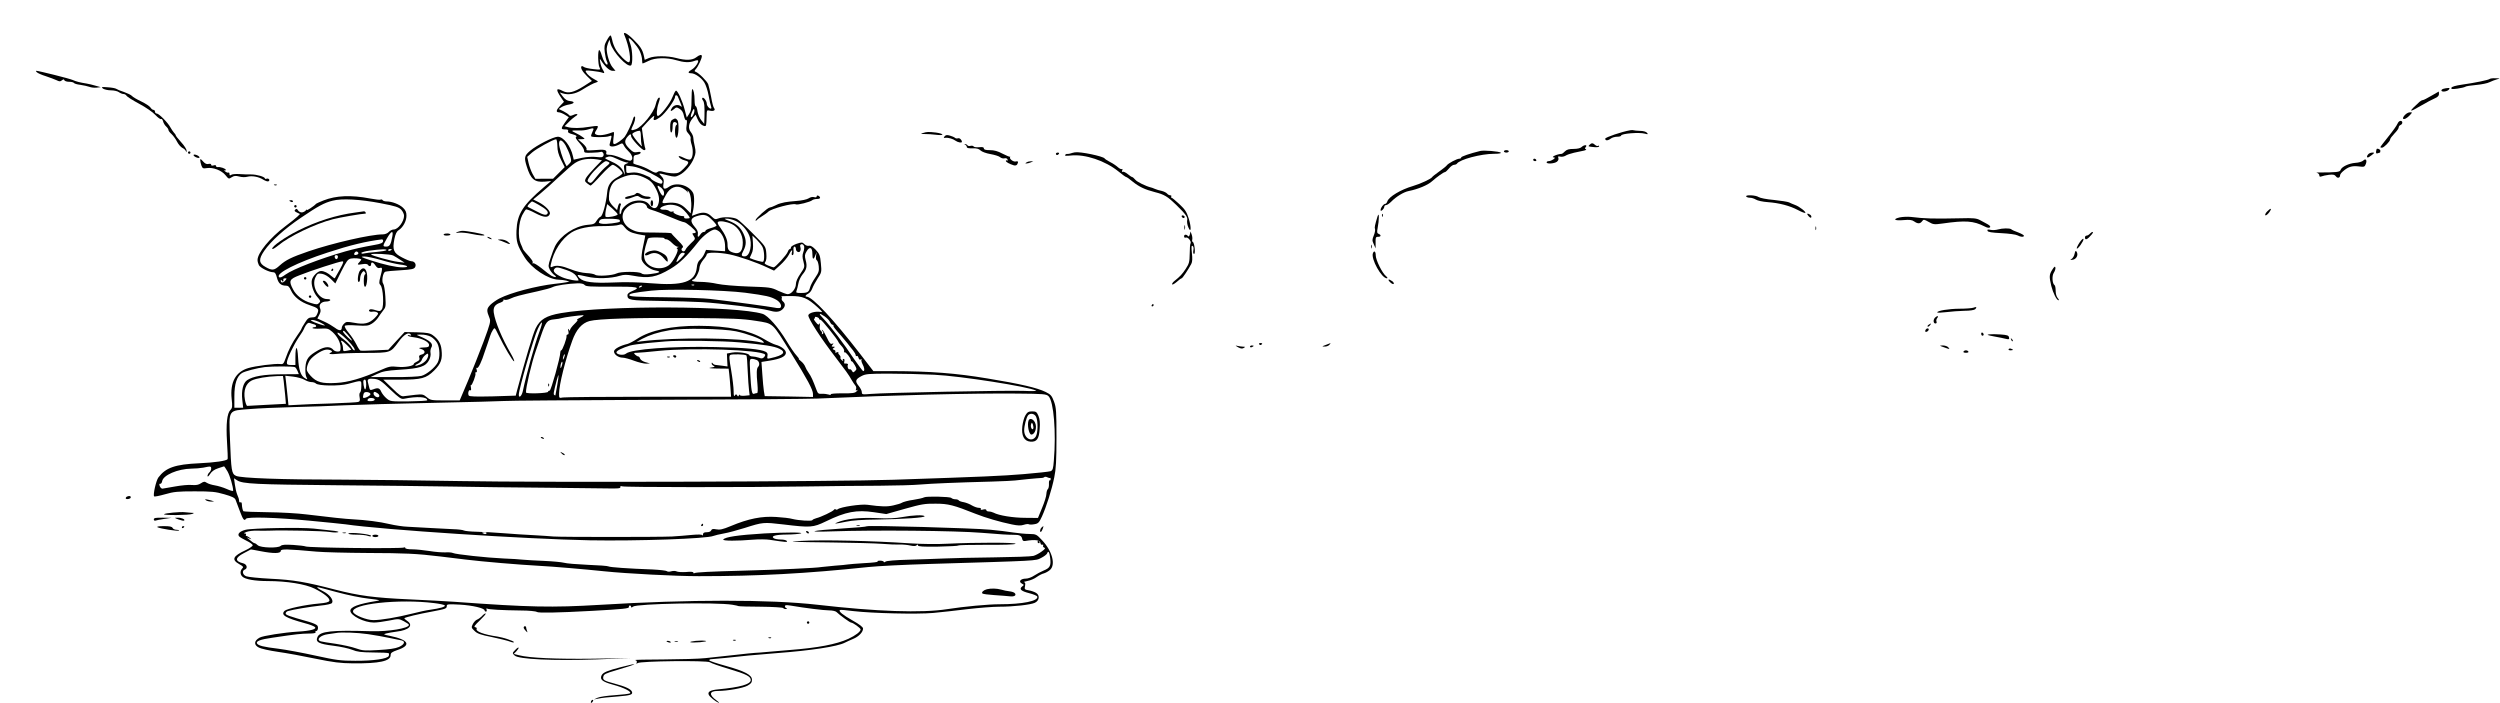 <?xml version="1.0" standalone="no"?>
<!DOCTYPE svg PUBLIC "-//W3C//DTD SVG 20010904//EN"
 "http://www.w3.org/TR/2001/REC-SVG-20010904/DTD/svg10.dtd">
<svg version="1.0" xmlns="http://www.w3.org/2000/svg"
 width="2048pt" height="576pt" viewBox="0 0 2048 576"
 preserveAspectRatio="xMidYMid meet">

<g transform="translate(0,576) scale(0.1,-0.1)"
fill="#000000" stroke="none">
<path d="M5115 5473 c40 -93 60 -223 35 -223 -18 0 -81 62 -105 104 -13 22
-27 58 -30 79 -4 20 -10 37 -14 37 -4 0 -18 -18 -30 -41 -20 -35 -22 -50 -17
-96 4 -30 11 -64 17 -75 6 -11 8 -22 5 -26 -10 -9 -34 30 -47 76 -6 23 -16 42
-20 42 -13 0 -11 -118 2 -142 11 -20 10 -21 -52 -14 -35 4 -70 12 -77 18 -7 6
-15 8 -18 5 -11 -11 7 -44 45 -81 l40 -39 -67 -43 c-81 -51 -127 -62 -170 -40
-57 30 -62 15 -15 -54 l23 -34 -30 -31 c-34 -35 -38 -55 -12 -55 9 0 32 -9 50
-20 l32 -20 -30 -41 c-37 -52 -37 -59 0 -59 21 0 28 -4 24 -14 -4 -11 7 -18
37 -26 28 -8 38 -14 30 -20 -10 -5 -3 -19 25 -50 21 -23 39 -52 39 -63 0 -19
5 -20 65 -18 35 1 67 4 70 6 13 8 30 -13 24 -29 -6 -15 -15 -17 -58 -12 -31 4
-78 1 -119 -7 l-67 -15 -6 27 c-18 84 -78 161 -124 161 -37 0 -174 -70 -227
-115 -47 -40 -51 -55 -28 -128 32 -105 64 -132 147 -125 l53 5 -60 -51 c-173
-148 -218 -218 -224 -355 -3 -91 6 -122 67 -219 57 -91 193 -181 277 -183 22
-1 51 -4 65 -8 l25 -8 -30 -6 c-16 -3 -57 -9 -90 -12 -150 -17 -361 -72 -454
-120 -25 -13 -59 -37 -75 -53 -30 -32 -31 -46 -6 -107 11 -27 7 -44 -49 -195
-34 -91 -92 -236 -128 -322 l-67 -158 -119 0 c-114 0 -120 1 -150 26 -29 24
-36 26 -94 20 -35 -4 -76 -9 -91 -11 -23 -5 -38 5 -99 65 l-73 70 136 0 c178
0 215 10 281 75 57 57 69 93 60 172 -5 49 -27 85 -71 117 -23 17 -45 21 -129
24 l-102 2 -67 -72 -67 -73 -108 -5 c-59 -3 -113 -4 -120 -2 -6 2 -21 25 -33
50 -13 26 -40 68 -62 94 -22 26 -37 52 -33 58 4 7 39 8 98 4 81 -5 96 -3 124
15 18 11 40 33 50 48 9 15 28 41 41 58 23 28 24 35 19 118 -3 49 -11 95 -17
102 -16 19 -3 92 16 99 8 3 64 9 125 12 94 6 111 10 120 26 12 23 -4 48 -31
48 -10 0 -44 14 -76 31 -70 36 -80 62 -63 151 9 42 18 62 36 73 36 24 63 75
63 118 0 30 -7 45 -29 66 -30 28 -90 51 -134 51 -14 0 -29 5 -32 10 -4 6 -11
8 -16 5 -5 -4 -44 1 -87 9 -155 30 -278 25 -382 -16 -30 -12 -57 -24 -60 -27
-16 -19 -82 -62 -76 -50 4 8 1 6 -7 -3 -8 -10 -24 -18 -35 -18 -12 0 -25 8
-31 18 -8 13 -12 14 -22 5 -9 -9 -6 -15 14 -24 l25 -12 -21 -21 c-12 -12 -57
-48 -100 -80 -126 -95 -227 -218 -227 -276 0 -12 5 -30 11 -42 12 -22 82 -57
115 -58 17 0 24 -9 33 -45 12 -46 33 -65 74 -65 18 0 28 -9 42 -41 24 -51 78
-94 150 -118 74 -25 81 -32 65 -70 -10 -25 -18 -31 -44 -31 -26 -1 -36 -8 -58
-44 -16 -24 -28 -46 -28 -50 0 -3 -15 -27 -34 -53 -41 -58 -73 -121 -96 -188
-16 -45 -20 -50 -44 -47 -42 5 -205 -16 -261 -33 -105 -31 -151 -117 -137
-252 7 -63 6 -75 -10 -91 -28 -28 -37 -114 -28 -262 5 -73 7 -137 5 -141 -9
-14 -103 -28 -233 -34 -198 -9 -274 -36 -334 -116 -19 -25 -46 -144 -35 -155
3 -4 43 4 89 17 72 21 105 24 243 24 138 0 171 -3 243 -24 63 -18 86 -29 92
-45 4 -11 20 -54 35 -93 26 -70 37 -84 50 -63 11 18 246 11 518 -15 144 -14
278 -27 297 -30 304 -45 1480 -121 2000 -131 397 -7 962 13 1015 36 11 4 49
14 85 20 36 6 112 27 170 45 151 48 154 48 317 29 224 -27 243 -26 349 25 164
80 252 96 394 75 l101 -15 152 43 c135 38 163 43 252 42 104 0 146 -11 330
-84 78 -31 197 -66 295 -86 48 -10 73 -11 97 -3 18 6 37 8 43 4 5 -3 25 -3 45
1 30 5 38 13 61 63 36 79 81 221 101 321 14 66 18 139 18 325 0 215 -2 246
-20 295 -18 48 -26 58 -68 79 -69 34 -204 66 -478 111 -258 43 -463 59 -779
60 l-155 0 -106 138 c-223 289 -394 472 -441 472 -16 0 -8 15 14 25 12 6 26
24 32 41 6 17 26 54 44 82 33 50 34 53 27 125 -6 66 -11 77 -42 111 -25 26
-42 36 -55 33 -11 -3 -27 2 -38 13 -17 17 -21 17 -64 3 -25 -9 -46 -22 -46
-29 0 -8 -4 -14 -9 -14 -5 0 -13 -10 -17 -22 -7 -24 -102 -128 -116 -128 -5 0
-25 7 -45 15 -30 13 -33 17 -23 30 8 10 11 35 8 71 -5 55 -5 56 -109 160 -57
58 -116 112 -131 120 -34 17 -113 20 -152 5 -25 -10 -31 -8 -54 14 -35 35 -68
41 -120 23 l-44 -16 6 24 c15 57 17 140 4 164 -35 65 -140 92 -199 49 -37 -26
-51 -17 -43 27 5 28 2 40 -17 60 -27 28 -27 28 50 8 56 -14 64 -14 96 2 45 21
100 85 121 141 15 37 15 52 6 94 -7 28 -12 60 -12 71 0 11 -9 32 -20 46 -25
31 -19 73 16 115 l23 28 14 -33 c15 -35 33 -54 57 -60 16 -3 17 1 19 80 1 50
2 52 25 46 32 -8 51 3 36 21 -6 7 -17 48 -24 91 -8 44 -19 90 -24 104 -10 26
-78 94 -103 102 -11 4 -11 9 3 24 18 20 48 85 48 104 0 16 -19 12 -47 -10 -31
-24 -86 -26 -163 -5 -71 19 -178 19 -223 0 l-35 -15 -7 33 c-11 51 -30 79 -87
135 -53 52 -87 68 -73 35z m125 -130 c11 -23 20 -56 20 -73 0 -16 2 -30 5 -30
3 0 25 10 48 21 52 27 149 29 226 6 63 -19 108 -21 147 -7 15 6 29 8 32 5 10
-10 -23 -59 -50 -74 -33 -19 -36 -31 -7 -31 32 0 85 -37 109 -76 12 -19 28
-67 35 -107 7 -39 16 -80 20 -89 4 -10 3 -18 -2 -18 -14 0 -33 23 -33 40 0 22
-26 57 -36 48 -4 -4 -2 -13 4 -20 12 -15 15 -47 13 -133 l-2 -60 -24 30 c-14
16 -27 49 -31 72 -3 24 -10 43 -15 43 -5 0 -9 21 -9 48 0 51 -9 92 -19 92 -3
0 -6 -39 -6 -87 0 -71 -4 -94 -20 -117 l-19 -29 -17 64 c-19 74 -59 161 -72
156 -5 -1 -18 -26 -29 -54 -18 -49 -99 -153 -119 -153 -13 0 -10 59 6 105 8
21 12 41 10 43 -10 10 -24 -13 -35 -59 -15 -62 -112 -181 -162 -198 -38 -13
-43 -10 -28 20 19 34 29 78 20 84 -4 3 -11 -6 -14 -20 -8 -33 -52 -125 -68
-145 -21 -26 -70 -60 -85 -60 -11 0 -12 11 -7 52 7 48 6 51 -12 43 -56 -22
-112 -29 -133 -16 -11 7 -10 13 4 35 10 15 15 29 12 32 -3 4 -35 1 -70 -5 -70
-12 -138 -13 -177 -2 l-25 7 35 35 c19 20 44 40 55 47 29 16 12 25 -19 10 -21
-9 -29 -9 -35 0 -4 6 -24 20 -46 31 l-38 18 24 16 c13 8 41 18 62 21 45 8 49
24 6 28 -22 2 -40 13 -58 37 l-26 34 25 -8 c47 -15 103 -5 155 27 60 37 93 55
120 63 18 6 17 8 -10 22 -36 19 -64 42 -75 63 -7 14 -1 15 53 9 34 -4 70 -10
80 -14 21 -9 22 -2 3 28 -7 12 -16 38 -19 57 -5 30 -4 32 6 16 32 -51 70 -86
94 -86 l25 0 -25 30 c-23 27 -47 104 -47 150 0 10 5 31 11 47 l12 28 8 -31
c20 -72 138 -198 168 -180 16 10 13 124 -4 171 -8 22 -15 44 -15 49 0 20 70
-59 90 -101z m313 -375 c3 -7 13 -31 22 -53 11 -26 12 -36 4 -27 -20 19 -56
14 -73 -10 -20 -29 -12 -36 14 -13 20 18 23 18 48 3 19 -12 29 -29 35 -58 5
-23 13 -38 18 -34 7 4 8 -10 4 -40 -6 -41 -4 -50 15 -71 12 -13 20 -29 18 -37
-3 -7 1 -33 9 -57 15 -50 8 -110 -13 -118 -8 -3 -32 4 -54 15 -22 11 -40 16
-40 12 0 -12 23 -28 53 -35 36 -9 34 -20 -12 -66 -33 -33 -45 -39 -81 -39 -24
0 -60 5 -81 11 -30 9 -42 9 -53 0 -12 -10 -24 -7 -62 15 -26 16 -68 33 -93 40
-25 6 -45 14 -43 18 1 3 2 19 2 35 0 25 5 30 27 33 14 2 28 9 31 15 2 9 -5 11
-27 7 -26 -5 -36 -1 -66 29 -39 39 -43 62 -16 95 22 26 31 28 31 7 0 -21 88
-115 107 -115 10 0 13 6 8 18 -4 9 -11 50 -17 90 l-10 73 43 47 c47 51 66 64
56 39 -11 -29 10 -27 52 4 41 29 121 139 121 166 0 16 16 17 23 1z m127 -147
c-19 -37 -29 -22 -12 19 12 29 18 34 20 20 2 -10 -2 -28 -8 -39z m-827 -142
c-8 -16 -13 -33 -10 -36 9 -9 120 -9 146 1 22 8 23 6 17 -20 -4 -16 -9 -37
-12 -46 -7 -23 35 -24 76 -3 28 14 30 14 41 -7 6 -13 24 -35 40 -50 31 -29 38
-65 15 -74 -8 -3 -43 7 -78 22 -34 15 -77 27 -94 26 -26 0 -31 3 -27 17 6 24
-16 29 -100 21 -55 -4 -66 -3 -62 9 3 8 -10 27 -32 47 l-38 33 30 1 c29 1 29
1 10 16 -11 9 -38 25 -60 35 -41 19 -38 22 30 20 22 -1 54 3 70 8 51 16 55 14
38 -20z m397 -38 c0 -27 3 -58 6 -68 6 -16 5 -16 -12 2 -31 32 -64 77 -64 87
0 9 36 26 58 27 8 1 12 -15 12 -48z m-684 -76 c0 -39 9 -71 30 -114 l30 -60
-48 -48 -47 -47 -73 0 -72 -1 -23 40 c-12 22 -27 63 -33 90 l-11 50 39 35 c36
32 173 108 197 109 6 1 10 -24 11 -54z m68 3 c13 -24 30 -62 37 -86 11 -39 11
-45 -8 -64 l-21 -20 -12 22 c-21 40 -50 133 -50 162 0 42 25 35 54 -14z m428
-113 c29 -14 62 -25 73 -26 18 0 18 -1 -3 -10 -21 -8 -23 -13 -18 -52 l7 -42
-15 31 c-15 34 -49 61 -115 89 -35 16 -40 20 -25 26 30 12 39 10 96 -16z
m-169 -1 l38 -7 -59 -61 c-32 -33 -65 -72 -72 -85 -11 -22 -10 -27 10 -43 12
-10 25 -18 29 -18 4 0 43 38 85 85 43 47 85 85 95 85 18 0 81 -53 81 -69 0 -5
-19 -20 -42 -33 -56 -31 -79 -66 -84 -124 -8 -86 -37 -194 -54 -199 -9 -3 -23
-18 -33 -34 -14 -25 -24 -29 -75 -33 -104 -10 -220 -87 -265 -175 -8 -15 -24
-58 -36 -95 -21 -62 -21 -69 -7 -97 9 -16 26 -37 38 -45 26 -18 7 -22 -25 -5
-12 7 -48 34 -80 61 -33 26 -64 45 -69 41 -6 -3 -8 -1 -5 4 6 10 -8 30 -56 82
-12 13 -22 27 -23 30 0 3 -9 24 -19 46 -24 54 -17 173 13 232 12 23 26 44 31
47 5 3 39 -10 76 -30 70 -37 107 -40 119 -7 9 21 -36 68 -92 97 l-44 22 57 47
c32 26 101 88 154 138 53 50 112 102 132 114 48 31 110 40 182 29z m95 -23
c10 -6 4 -14 -20 -33 -18 -14 -53 -51 -78 -82 -48 -60 -48 -60 -69 -47 -12 8
-10 17 14 51 32 46 112 120 129 120 6 0 17 -4 24 -9z m338 -87 c91 -46 114
-68 95 -87 -10 -10 -91 30 -91 44 0 4 -26 17 -57 29 -42 16 -70 20 -100 16
-43 -6 -43 -5 -43 26 l0 31 52 -6 c32 -4 86 -24 144 -53z m-56 -35 c58 -26 77
-44 106 -101 26 -52 30 -93 12 -133 -14 -30 -43 -26 -71 11 -23 30 -76 40
-133 24 -44 -13 -94 -58 -94 -85 0 -8 -5 -17 -10 -20 -9 -6 -4 60 6 77 2 4 0
9 -5 13 -6 3 -14 -8 -18 -25 l-8 -31 -33 32 c-17 17 -32 41 -33 53 -4 80 19
139 64 163 91 47 149 53 217 22z m148 -88 c12 -11 22 -28 22 -40 0 -37 -16
-31 -38 14 -24 49 -20 55 16 26z m175 -3 c12 -6 28 -18 35 -27 11 -13 12 -13
6 -1 -5 12 -4 13 6 3 16 -15 27 -85 22 -140 l-4 -41 -38 38 c-43 43 -84 55
-155 48 -49 -6 -49 -5 -9 67 32 60 86 81 137 53z m-2474 -123 c121 -23 148
-32 168 -53 13 -14 23 -36 23 -49 0 -48 -49 -113 -85 -113 -12 0 -30 -9 -40
-20 -11 -12 -31 -20 -50 -20 -100 0 -408 -71 -608 -139 -142 -49 -186 -71
-236 -116 -45 -41 -62 -43 -116 -12 -56 31 -58 63 -10 133 55 79 165 179 300
270 140 95 191 123 260 140 74 20 229 11 394 -21z m1296 -14 c58 -33 80 -55
70 -71 -10 -16 -32 -12 -90 19 -30 16 -60 31 -67 34 -10 3 -8 10 6 26 11 11
22 21 25 21 3 0 29 -13 56 -29z m866 9 c10 -6 19 -17 19 -25 0 -8 18 -19 43
-26 23 -6 88 -31 143 -55 56 -24 109 -44 118 -44 17 0 96 -67 96 -81 0 -5 -7
-9 -16 -9 -15 0 -15 -2 -1 -24 15 -22 14 -25 -22 -58 -20 -19 -40 -42 -44 -51
-7 -19 -23 -22 -33 -6 -3 6 0 15 7 20 11 6 2 21 -38 60 -29 29 -53 55 -53 58
0 3 -62 6 -138 6 -124 0 -141 2 -186 24 -73 36 -98 111 -54 166 37 47 114 69
159 45z m-221 -86 c0 -12 -84 -29 -98 -20 -5 3 -4 27 1 55 l11 49 42 -36 c24
-21 43 -42 44 -48z m521 53 c23 -16 69 -69 69 -82 0 -3 -12 -5 -26 -5 -14 0
-23 4 -19 10 3 6 -3 10 -13 10 -30 0 -83 25 -75 35 5 4 1 6 -8 2 -9 -3 -21 -1
-27 5 -6 6 -25 11 -42 10 -52 -1 -35 25 24 38 38 8 84 -1 117 -23z m250 -96
c22 -21 39 -43 39 -48 0 -5 -20 -14 -45 -21 -25 -7 -45 -16 -45 -22 0 -5 -7
-10 -15 -10 -8 0 -20 -9 -27 -20 -17 -27 -26 -25 -21 4 3 16 -5 34 -27 59 -38
44 -34 70 13 85 62 20 87 15 128 -27z m-755 -3 c3 -5 4 -11 1 -14 -9 -9 -113
-22 -144 -17 -28 4 -31 8 -23 23 8 16 22 19 85 18 41 0 78 -4 81 -10z m949 -7
c45 -20 91 -69 112 -118 29 -71 8 -173 -36 -173 -29 0 -31 10 -10 48 24 46 24
85 0 137 -24 52 -57 81 -117 105 -44 17 -46 19 -19 19 17 0 48 -8 70 -18z
m-31 -26 c54 -26 91 -87 91 -151 0 -71 -24 -99 -75 -84 -40 12 -50 24 -50 68
0 38 -19 81 -59 137 -21 28 -26 42 -18 48 16 10 68 2 111 -18z m-809 -73 c22
-7 54 -14 70 -16 17 -2 31 -5 31 -5 1 -1 -7 -39 -17 -86 -11 -47 -16 -97 -13
-110 9 -37 68 -84 115 -91 52 -9 34 -20 -44 -29 -41 -5 -62 -3 -73 6 -20 16
-172 16 -203 -1 -33 -17 -158 -25 -175 -11 -7 6 -40 13 -72 14 -36 2 -86 14
-128 31 -72 29 -118 36 -150 21 -17 -7 -19 -5 -13 21 21 106 88 209 169 260
54 34 147 53 263 52 55 0 111 4 125 10 21 8 28 5 50 -23 15 -20 40 -36 65 -43z
m713 6 c27 -30 42 -71 42 -118 l0 -38 -78 5 -78 6 -14 -32 c-7 -17 -23 -39
-35 -49 -15 -12 -24 -32 -27 -66 -13 -116 -111 -149 -381 -126 -93 8 -204 11
-301 6 -169 -7 -245 3 -278 36 -11 11 -17 22 -15 25 3 2 37 -3 76 -13 79 -19
194 -16 269 7 34 10 56 10 106 1 131 -25 191 -14 309 56 75 45 132 100 228
221 40 51 106 100 135 101 11 0 30 -10 42 -22z m-2684 -35 c-12 -67 -22 -83
-49 -83 -32 0 -31 4 5 68 36 62 54 68 44 15z m3032 -85 c16 -30 19 -114 5
-122 -7 -4 -71 13 -109 30 -1 0 5 15 14 33 12 23 15 50 12 92 l-4 59 34 -32
c18 -18 40 -45 48 -60z m-803 70 c-2 -5 4 -8 15 -8 10 0 31 -13 47 -30 16 -16
36 -30 44 -31 12 0 13 -2 2 -6 -9 -4 -10 -8 -2 -12 16 -10 -37 -110 -70 -134
-68 -49 -179 -20 -199 52 -9 34 -3 72 26 161 4 12 21 15 74 15 37 0 66 -3 63
-7z m-2305 -25 c-2 -13 -20 -21 -68 -29 -107 -19 -167 -33 -243 -54 -208 -60
-425 -144 -488 -189 -29 -22 -46 -28 -53 -21 -30 30 148 120 397 201 185 61
321 93 445 108 8 0 12 -6 10 -16z m3449 -39 c3 -9 1 -31 -6 -49 -9 -25 -9 -43
1 -78 11 -44 11 -46 -25 -99 -24 -35 -37 -65 -37 -86 0 -37 -37 -82 -67 -82
-10 0 -45 13 -78 28 -57 28 -69 29 -245 35 -111 4 -213 13 -255 22 -38 9 -100
16 -137 16 -38 0 -68 4 -68 10 0 5 4 9 9 9 16 0 51 66 51 96 1 17 13 43 30 64
17 19 30 40 30 47 0 18 99 17 187 -1 80 -17 224 -67 306 -106 l58 -27 50 45
c27 24 59 62 70 83 21 42 35 52 26 19 -3 -11 -1 -20 4 -20 10 0 12 12 9 48 -1
12 3 22 9 22 6 0 11 -9 11 -19 0 -24 29 -36 36 -16 4 8 4 21 1 29 -3 8 -3 17
0 20 11 11 23 6 30 -10z m68 -62 c0 -49 9 -54 24 -14 l11 27 -5 -32 c-2 -17 0
-33 6 -35 6 -2 13 -24 16 -48 4 -39 1 -51 -29 -95 -19 -27 -38 -63 -42 -80
-10 -38 -21 -45 -75 -45 -37 0 -42 2 -36 18 4 9 11 36 15 58 3 23 19 56 33 74
35 41 41 68 27 119 -9 35 -8 46 7 71 25 44 48 35 48 -18z m-3489 29 c-3 -5
-40 -11 -83 -15 -43 -3 -88 -9 -100 -12 -13 -4 -23 -2 -23 4 0 5 30 14 68 19
88 12 144 14 138 4z m44 5 c0 -2 -7 -6 -15 -10 -8 -3 -15 -1 -15 4 0 6 7 10
15 10 8 0 15 -2 15 -4z m-275 -26 c3 -6 -1 -13 -10 -16 -19 -8 -30 0 -20 15 8
14 22 14 30 1z m2675 -8 c0 -4 -16 -23 -35 -42 -39 -38 -42 -36 -18 15 10 21
24 35 35 35 10 0 18 -4 18 -8z m-2389 -15 c13 -7 40 -23 59 -36 l35 -23 -55 7
c-54 6 -220 52 -220 61 0 10 160 3 181 -9z m-453 -14 c-4 -22 -22 -20 -26 1
-2 10 3 16 13 16 10 0 15 -7 13 -17z m354 -23 c56 -17 125 -33 155 -37 66 -7
80 -23 21 -23 -55 0 -150 21 -263 58 -79 26 -85 30 -52 31 21 1 83 -13 139
-29z m-163 5 c2 -2 -4 -11 -13 -20 -23 -24 -20 -26 23 -19 24 4 41 2 45 -5 10
-16 26 -14 26 4 0 23 18 18 36 -10 12 -18 22 -24 35 -20 23 8 24 -3 5 -73 -12
-46 -11 -55 1 -68 22 -22 30 -173 11 -198 -13 -17 -19 -17 -51 -7 -20 7 -41
10 -47 6 -17 -10 -2 -23 22 -18 13 2 30 -1 38 -6 13 -9 9 -16 -21 -47 -45 -44
-85 -54 -168 -38 -58 10 -65 10 -82 -7 -11 -11 -19 -25 -19 -33 0 -27 -21 -28
-56 -1 -19 14 -59 38 -89 51 l-55 25 16 31 c12 23 13 36 6 53 -13 29 11 55 51
55 14 0 29 5 32 10 4 6 -7 10 -25 10 -73 0 -131 110 -95 180 15 30 20 32 53
27 22 -4 49 -20 72 -42 l37 -37 49 99 c43 85 53 99 79 105 27 5 75 2 84 -7z
m-175 -82 c-21 -38 -39 -70 -41 -72 -2 -3 -13 5 -26 16 -30 27 -61 43 -87 43
-26 0 -67 -40 -75 -73 -9 -36 12 -103 45 -140 26 -30 28 -35 14 -49 -14 -14
-21 -14 -67 0 -64 18 -122 62 -147 113 -36 69 -30 82 53 114 94 38 327 113
350 114 15 1 12 -9 -19 -66z m1854 -4 c42 -14 68 -30 82 -49 11 -15 20 -31 20
-35 0 -11 -91 5 -135 24 -56 25 -79 49 -64 67 15 18 24 18 97 -7z m-2303 -89
c-18 -20 -35 -18 -35 3 0 7 4 6 10 -3 9 -13 14 -7 11 13 0 4 6 7 16 7 14 0 14
-2 -2 -20z m2455 -35 c10 -12 47 -14 218 -13 216 1 248 -5 172 -36 -27 -11
-40 -22 -40 -35 0 -39 20 -43 262 -46 128 -2 285 -6 348 -10 144 -8 492 -51
545 -67 58 -17 87 -16 113 6 26 23 28 48 7 66 -9 7 -14 19 -11 26 3 7 1 14 -4
16 -6 2 30 3 78 3 98 0 137 -16 222 -94 39 -36 42 -41 20 -36 -38 7 -94 -8
-98 -27 -5 -24 106 -194 225 -348 75 -98 109 -144 128 -180 11 -19 25 -40 32
-48 7 -7 9 -20 6 -29 -5 -12 -3 -14 8 -8 9 5 8 1 -3 -10 -14 -15 -33 -18 -118
-17 -58 0 -98 -3 -95 -9 4 -5 -3 -6 -17 -1 -13 4 -37 7 -55 6 -27 -2 -33 2
-43 29 -31 83 -45 114 -65 142 -12 17 -25 40 -29 52 -4 12 -19 32 -33 43 -14
11 -23 20 -19 20 4 0 -5 12 -19 28 -15 15 -51 68 -81 118 -68 113 -153 209
-197 223 -216 66 -1278 71 -1652 6 -120 -21 -171 -51 -207 -125 -22 -45 -83
-248 -152 -508 l-11 -43 -189 -6 c-140 -3 -191 -2 -196 7 -10 17 0 51 13 43 6
-4 8 4 5 21 -3 15 -3 24 0 21 8 -8 43 85 37 96 -4 5 -1 9 5 9 7 0 9 8 5 21 -5
13 -3 19 3 15 10 -6 39 54 62 129 7 22 19 56 26 75 7 19 16 46 20 60 4 14 14
35 22 47 14 23 15 22 45 -40 47 -98 118 -217 128 -217 6 0 -6 28 -26 63 -71
122 -129 260 -140 336 -6 44 9 67 57 83 15 6 25 14 22 19 -3 5 2 6 10 3 8 -3
30 1 48 10 36 17 74 27 223 60 55 12 110 27 122 34 23 13 129 29 204 31 30 1
51 -4 59 -14z m897 -1 c-3 -3 -12 -4 -19 -1 -8 3 -5 6 6 6 11 1 17 -2 13 -5z
m-427 -8 c0 -2 -7 -7 -16 -10 -8 -3 -12 -2 -9 4 6 10 25 14 25 6z m845 -54
c173 -23 208 -31 255 -58 32 -19 48 -50 33 -65 -4 -4 -26 -4 -48 1 -38 8 -338
49 -525 71 -47 6 -215 12 -375 14 -234 2 -290 6 -290 17 0 13 37 21 180 37
137 16 597 5 770 -17z m651 -194 c18 -13 38 -33 43 -45 6 -13 15 -23 21 -23 5
0 9 -3 8 -7 -3 -8 8 -22 65 -86 16 -18 38 -45 50 -60 12 -16 32 -42 45 -57 12
-15 22 -33 22 -40 0 -6 4 -9 9 -6 5 3 11 -4 14 -15 4 -14 10 -18 19 -13 7 4
10 4 6 -1 -4 -4 -1 -20 7 -36 17 -31 20 -59 7 -59 -5 0 -39 46 -77 101 -79
120 -191 267 -248 327 -45 46 -41 54 9 20z m-2001 -9 c-22 -10 -34 -19 -26
-19 8 0 -3 -15 -23 -34 -20 -19 -36 -41 -36 -48 0 -10 -3 -9 -10 2 -8 11 -9 8
-4 -12 4 -18 2 -28 -5 -28 -7 0 -11 -6 -10 -12 4 -18 -34 -118 -43 -118 -5 0
-8 -8 -8 -17 0 -41 -76 -313 -87 -313 -7 0 -13 -4 -13 -9 0 -13 -180 -19 -181
-6 -4 32 47 247 80 340 5 17 24 72 42 123 40 117 52 131 109 136 25 2 52 7 60
10 16 6 140 23 175 24 12 0 5 -7 -20 -19z m1955 -10 c0 -5 6 -9 13 -9 10 -1
136 -157 146 -182 1 -5 14 -21 27 -35 14 -15 22 -33 19 -40 -2 -8 -1 -12 4 -9
9 6 51 -47 51 -64 0 -5 3 -10 8 -10 4 0 15 -14 25 -32 16 -29 17 -33 2 -47
-15 -15 -17 -14 -26 2 -6 9 -14 15 -19 12 -10 -6 -22 23 -14 36 5 8 -8 13 -27
11 -4 -1 -5 8 -2 18 3 12 0 20 -6 20 -7 0 -9 -5 -5 -12 5 -9 3 -9 -9 1 -9 7
-15 17 -12 21 3 5 -1 15 -9 23 -8 8 -12 18 -8 21 3 4 -2 4 -12 0 -13 -5 -17
-4 -13 3 4 6 -1 14 -10 17 -15 6 -15 8 -3 16 12 8 12 10 -4 10 -15 0 -16 3 -6
15 11 13 10 14 -4 9 -12 -5 -22 7 -42 50 -14 30 -31 59 -37 63 -8 4 -7 1 1 -9
10 -13 10 -18 1 -24 -7 -4 -9 -3 -6 3 4 6 0 16 -8 23 -9 7 -12 23 -9 43 2 19
1 25 -3 16 -7 -13 -12 -11 -31 13 -13 15 -18 28 -12 28 6 0 9 4 6 9 -4 5 3 7
14 4 11 -3 20 -9 20 -14z m-520 -17 c150 -24 131 -7 292 -267 133 -214 178
-298 178 -332 l0 -25 -197 4 -198 3 -7 40 c-3 22 -10 85 -13 140 l-7 100 69
11 c86 14 127 33 131 61 4 24 -37 57 -84 69 -16 4 -58 24 -94 46 -122 73 -294
108 -533 109 -223 1 -399 -36 -506 -106 -29 -19 -65 -38 -79 -42 -63 -15 -112
-42 -112 -62 0 -25 36 -51 71 -51 15 0 57 -11 93 -25 37 -14 81 -24 99 -24
l32 2 -37 10 c-21 6 -40 18 -44 29 -3 10 -10 18 -15 18 -6 0 -17 7 -26 15 -13
14 -12 15 14 15 15 0 98 7 183 16 273 27 829 9 867 -30 4 -3 0 -13 -8 -22 -12
-12 -21 -13 -43 -4 -15 5 -38 10 -51 10 -13 0 -25 5 -27 11 -5 16 -91 29 -140
21 l-43 -8 2 -53 3 -53 -43 6 c-23 3 -49 6 -57 7 -8 1 -18 7 -22 13 -5 8 -8 7
-8 -2 0 -7 8 -16 18 -20 12 -5 6 -9 -23 -13 -28 -4 -12 -7 52 -8 l92 -1 5 -42
c3 -24 7 -76 10 -115 l5 -73 -673 0 c-370 0 -687 -3 -704 -6 -32 -6 -32 -6
-32 32 0 71 52 279 108 433 33 92 79 144 141 161 71 19 369 28 816 25 363 -3
437 -6 545 -23z m-3560 -17 c38 -21 40 -24 15 -19 -16 4 -48 15 -70 24 -34 16
-36 18 -15 19 14 0 45 -11 70 -24z m-57 -12 c21 -6 23 -23 2 -23 -8 0 -15 -3
-15 -7 0 -5 29 -7 64 -5 59 3 66 1 99 -27 41 -37 67 -87 67 -130 0 -26 -4 -31
-24 -31 -13 0 -29 6 -35 14 -25 30 -68 29 -124 -3 -81 -46 -100 -71 -105 -140
-2 -34 1 -67 8 -80 11 -21 10 -22 -9 -11 -37 19 -54 69 -59 169 -5 104 -22
107 -22 4 l0 -63 -35 0 c-28 0 -35 4 -35 19 0 29 54 143 99 210 23 33 41 63
41 66 0 3 7 17 16 31 12 17 22 23 33 18 9 -3 24 -9 34 -11z m1846 -60 c-40
-107 -108 -352 -136 -487 -9 -41 -33 -62 -33 -29 0 44 123 470 156 539 38 80
46 65 13 -23z m1610 3 c90 -19 205 -61 222 -82 11 -13 9 -14 -12 -10 -170 40
-702 45 -984 10 l-40 -5 45 25 c61 32 131 55 226 71 104 19 438 13 543 -9z
m-3181 -27 c45 -53 47 -66 3 -24 -37 36 -50 55 -35 55 3 0 17 -14 32 -31z m-3
-44 c45 -44 72 -85 57 -85 -5 0 -15 11 -22 25 -8 14 -35 42 -61 62 -27 20 -51
43 -53 50 -9 22 31 -4 79 -52z m521 43 c5 -8 2 -9 -9 -5 -10 3 -17 3 -17 -2 0
-4 23 -11 51 -14 65 -8 124 -38 124 -63 0 -15 -8 -19 -35 -20 -51 -2 -58 -5
-30 -13 35 -10 38 -37 5 -45 -20 -5 -25 -11 -20 -26 5 -15 0 -23 -19 -32 -14
-6 -26 -15 -26 -19 0 -17 -72 -30 -133 -24 -57 6 -69 4 -144 -29 -148 -65
-260 -98 -358 -103 -117 -7 -162 6 -210 58 -31 35 -35 45 -30 72 4 18 14 43
24 57 23 33 92 79 128 85 30 6 68 -12 46 -22 -31 -12 -8 -18 45 -12 31 4 139
8 238 8 206 1 202 0 270 92 43 60 84 83 100 57z m163 -16 c19 -10 43 -34 53
-53 22 -41 24 -119 4 -158 -22 -42 -90 -98 -133 -110 -21 -6 -123 -11 -228
-10 l-190 0 55 26 c45 21 77 27 180 34 170 10 218 26 246 81 9 17 14 42 11 56
-3 14 0 34 6 44 20 32 -8 58 -103 97 -22 9 -20 10 20 10 26 1 60 -7 79 -17z
m-686 -69 c21 -20 36 -37 35 -38 -2 -1 -18 -5 -35 -8 -30 -6 -33 -4 -33 19 0
14 -5 34 -10 45 -17 30 3 22 43 -18z m3218 22 c199 -18 281 -31 324 -52 58
-28 34 -54 -72 -77 -28 -7 -30 -5 -26 18 4 17 -1 27 -14 34 -40 22 -170 34
-412 39 -358 8 -692 -17 -733 -54 -19 -17 -78 -9 -78 11 0 13 47 36 110 55 19
6 85 15 145 21 61 5 126 12 145 13 100 10 474 5 611 -8z m-2566 -141 c-9 -14
-32 -32 -52 -40 -41 -17 -59 -11 -19 7 14 7 29 21 32 32 4 12 16 29 28 38 18
15 22 15 24 3 2 -8 -4 -26 -13 -40z m1126 15 c-5 -13 -10 -19 -10 -12 -1 15
10 45 15 40 3 -2 0 -15 -5 -28z m1494 19 c3 -3 8 -59 10 -124 3 -66 8 -138 11
-160 l5 -42 -41 -4 c-23 -2 -40 1 -41 7 0 5 -3 4 -6 -4 -5 -11 -7 -11 -14 0
-8 12 -11 11 -19 -1 -7 -11 -10 -1 -10 36 0 28 -9 104 -20 169 -17 96 -18 120
-8 127 13 9 123 6 133 -4z m86 -38 c20 -11 25 -40 9 -56 -12 -12 -14 -52 -5
-141 4 -47 3 -73 -3 -73 -6 0 -17 -3 -25 -6 -18 -7 -23 23 -32 184 -5 98 -4
102 16 102 11 0 29 -5 40 -10z m-1600 -51 c-6 -16 -10 -18 -10 -7 -1 22 12 55
16 42 2 -6 -1 -22 -6 -35z m-2184 -7 c6 -4 16 -19 21 -32 l10 -25 -142 -1
c-145 -1 -232 -16 -281 -48 -33 -22 -49 -85 -40 -163 l7 -63 -36 0 -36 0 0 93
c0 102 20 164 62 191 24 15 124 41 188 49 65 7 235 7 247 -1z m5238 -62 c212
-10 774 -98 833 -130 8 -4 -39 -5 -105 -2 -133 5 -1139 -15 -1250 -25 -69 -6
-73 -5 -73 15 0 11 -12 34 -26 51 -31 38 -27 54 23 80 34 18 57 20 228 20 105
0 271 -4 370 -9z m-3090 -85 c-8 -44 -14 -81 -15 -83 0 -2 -4 -1 -9 2 -9 6 -6
22 19 119 19 71 21 52 5 -38z m-2241 33 c3 -24 8 -75 12 -114 l6 -72 -153 -8
c-85 -5 -158 -8 -164 -9 -5 0 -14 23 -19 52 -13 75 8 132 56 156 37 18 126 33
209 36 l47 1 6 -42z m170 11 c17 -10 42 -19 57 -19 14 0 30 -5 36 -11 21 -21
191 -23 263 -4 119 32 110 33 110 -18 0 -25 -5 -49 -10 -52 -6 -4 -8 -21 -4
-40 5 -27 2 -34 -13 -38 -10 -3 -108 -8 -218 -12 -110 -3 -234 -8 -276 -11
l-76 -4 -7 72 c-4 40 -10 95 -13 122 l-6 48 63 -7 c35 -4 77 -16 94 -26z m703
-80 c73 -69 89 -80 111 -76 109 22 192 17 192 -12 0 -4 -68 -8 -151 -9 -150
-1 -152 -1 -183 25 -17 14 -36 39 -43 54 -13 31 -27 35 -67 19 -23 -8 -26 -7
-32 18 -3 15 -8 33 -10 40 -8 26 8 34 54 28 39 -5 56 -16 129 -87z m-197 41
c0 -22 -4 -40 -9 -40 -9 0 -20 67 -12 75 13 14 21 1 21 -35z m35 -79 c0 -13
-51 -38 -60 -29 -2 2 -2 14 2 26 4 18 12 22 32 20 14 -2 26 -9 26 -17z m60 6
c24 -18 11 -41 -16 -27 -10 6 -19 17 -19 25 0 19 11 19 35 2z m5495 -23 c42
-43 63 -296 43 -528 -5 -66 -9 -79 -27 -86 -12 -4 -111 -15 -221 -24 -183 -15
-320 -21 -1065 -46 -455 -16 -2894 -23 -3540 -11 -333 6 -778 11 -990 12 -480
0 -818 12 -857 31 -36 17 -39 41 -49 298 -9 250 -18 235 161 249 72 6 231 13
355 16 124 3 315 9 425 15 110 5 436 14 725 20 289 6 548 13 575 15 28 3 592
7 1255 10 663 2 1255 7 1315 10 644 29 1253 44 1633 41 225 -2 244 -4 262 -22z
m-5520 -27 c0 -7 -13 -13 -30 -13 -29 -2 -37 5 -23 19 11 12 53 7 53 -6z
m-1340 -566 c0 -10 -7 -24 -15 -31 -8 -7 -15 -20 -15 -29 0 -10 8 -4 21 16 13
21 35 37 66 47 26 9 48 16 49 16 2 0 14 -19 28 -42 20 -36 46 -124 46 -158 0
-5 -24 1 -52 14 -29 13 -73 26 -98 30 -25 4 -54 13 -66 21 -18 12 -25 11 -48
-4 -19 -13 -40 -17 -74 -14 -26 3 -87 -3 -137 -12 -49 -9 -96 -17 -104 -18 -7
-1 -17 8 -22 20 -6 16 -5 22 4 20 6 -1 13 8 15 20 8 51 128 102 240 104 31 0
75 4 97 8 61 13 65 12 65 -8z m6872 -76 c3 3 5 -2 5 -10 0 -8 -4 -12 -8 -10
-4 3 -7 -11 -6 -31 1 -19 -4 -38 -10 -42 -5 -4 -10 -21 -11 -38 0 -18 -16 -69
-35 -114 l-34 -83 -104 1 c-98 0 -217 19 -259 42 -10 5 -28 10 -39 10 -12 0
-21 5 -21 11 0 7 -10 9 -26 5 -17 -5 -23 -3 -19 4 3 6 -3 10 -17 10 -13 0 -37
9 -55 19 -17 11 -48 23 -67 27 -20 3 -39 10 -42 15 -3 5 -15 9 -28 9 -12 0
-27 5 -33 11 -11 11 -205 15 -222 5 -7 -5 -56 -16 -91 -21 -36 -4 -86 -18 -95
-25 -5 -4 -35 -13 -66 -20 -52 -12 -97 -11 -214 5 -53 7 -219 -18 -241 -36 -6
-5 -14 -6 -18 -2 -4 4 -10 3 -14 -3 -8 -13 -107 -60 -145 -69 -15 -4 -30 -11
-32 -16 -7 -10 -112 -3 -164 10 -20 6 -79 13 -131 16 -119 8 -227 -13 -375
-75 -65 -27 -88 -32 -119 -26 -25 5 -35 3 -40 -9 -3 -9 -18 -15 -36 -15 -22 0
-30 -5 -31 -17 0 -10 -3 -13 -5 -8 -3 7 -32 8 -87 3 -45 -5 -118 -10 -162 -13
-107 -5 -907 -5 -970 0 -27 3 -102 7 -165 11 -63 3 -173 10 -245 16 -71 6
-171 11 -220 12 -50 1 -96 6 -104 10 -8 5 -48 10 -90 11 -42 2 -128 6 -191 10
-63 4 -144 8 -180 10 -36 1 -103 11 -150 22 -79 19 -191 33 -300 39 -51 2
-194 17 -380 40 -69 9 -212 17 -317 18 -106 1 -195 5 -199 8 -6 7 -12 33 -13
61 -1 10 -5 15 -11 12 -5 -3 -11 1 -11 9 -2 20 -3 25 -17 58 -6 15 -14 50 -18
79 l-7 51 26 -17 c45 -29 151 -34 815 -40 356 -3 789 -8 962 -11 173 -3 500
-8 725 -9 226 -2 462 -5 525 -6 91 -2 114 0 112 10 -2 9 3 11 15 7 20 -8 1013
-9 1513 -1 195 3 463 6 595 6 132 1 283 5 335 10 97 8 283 16 585 24 94 3 179
7 190 9 17 3 190 20 222 21 6 0 15 3 19 7 3 4 14 3 24 -2 10 -5 19 -7 22 -5z
m-4617 -455 c-3 -5 -12 -7 -20 -3 -21 7 -19 13 6 13 11 0 18 -4 14 -10z"/>
<path d="M5508 4779 c-13 -7 -18 -23 -18 -60 0 -31 4 -48 10 -44 6 3 10 24 10
46 0 27 4 39 14 39 19 0 29 -17 16 -25 -15 -9 -13 -108 3 -103 16 6 22 125 6
144 -13 16 -18 17 -41 3z"/>
<path d="M5206 4171 c-4 -5 -24 -12 -46 -16 -22 -4 -40 -11 -40 -16 0 -13 26
-11 66 6 32 13 38 13 57 0 24 -17 87 -20 87 -5 0 6 -13 10 -28 10 -16 0 -37 7
-48 15 -22 17 -40 19 -48 6z"/>
<path d="M5330 4095 c0 -14 5 -25 10 -25 6 0 10 11 10 25 0 14 -4 25 -10 25
-5 0 -10 -11 -10 -25z"/>
<path d="M2911 4019 c-154 -20 -316 -71 -471 -149 -107 -54 -210 -126 -210
-147 0 -9 19 2 48 25 91 77 305 179 449 216 52 14 239 46 266 46 5 0 5 5 2 10
-3 6 -9 9 -13 9 -4 -1 -36 -5 -71 -10z"/>
<path d="M5325 3703 c-26 -7 -46 -23 -40 -33 3 -5 19 -2 35 7 42 21 84 9 120
-35 20 -24 30 -31 30 -20 0 32 -13 49 -51 68 -38 20 -56 22 -94 13z"/>
<path d="M2950 3545 c-17 -20 -26 -95 -11 -95 6 0 11 13 11 28 0 16 7 37 15
48 13 16 16 17 24 4 7 -10 7 -16 1 -18 -6 -2 -10 -26 -10 -54 0 -72 24 -59 28
16 4 75 -25 111 -58 71z"/>
<path d="M2657 3435 c17 -23 33 -32 33 -19 0 16 -23 44 -36 44 -13 0 -12 -4 3
-25z"/>
<path d="M2715 3550 c-3 -5 -1 -10 4 -10 6 0 11 5 11 10 0 6 -2 10 -4 10 -3 0
-8 -4 -11 -10z"/>
<path d="M2490 3480 c0 -5 5 -10 10 -10 6 0 10 5 10 10 0 6 -4 10 -10 10 -5 0
-10 -4 -10 -10z"/>
<path d="M2530 3330 c0 -5 5 -10 10 -10 6 0 10 5 10 10 0 6 -4 10 -10 10 -5 0
-10 -4 -10 -10z"/>
<path d="M4491 2604 c0 -11 3 -14 6 -6 3 7 2 16 -1 19 -3 4 -6 -2 -5 -13z"/>
<path d="M5515 2840 c3 -5 10 -10 16 -10 5 0 9 5 9 10 0 6 -7 10 -16 10 -8 0
-12 -4 -9 -10z"/>
<path d="M5468 2833 c7 -3 16 -2 19 1 4 3 -2 6 -13 5 -11 0 -14 -3 -6 -6z"/>
<path d="M5710 2806 c0 -2 7 -7 16 -10 8 -3 12 -2 9 4 -6 10 -25 14 -25 6z"/>
<path d="M8401 2359 c-11 -17 -22 -58 -26 -90 -9 -78 14 -123 66 -127 52 -4
71 22 76 105 4 48 1 79 -10 106 -14 33 -20 37 -52 37 -29 0 -39 -6 -54 -31z
m87 -14 c17 -38 15 -136 -4 -163 -33 -47 -94 -13 -94 53 0 36 18 105 32 123
18 21 54 14 66 -13z"/>
<path d="M8426 2315 c-13 -34 3 -115 23 -115 31 1 49 61 29 100 -16 30 -43 37
-52 15z m38 -67 c-10 -16 -25 17 -17 38 6 15 7 15 15 -5 4 -13 5 -28 2 -33z"/>
<path d="M4430 2176 c0 -2 7 -7 16 -10 8 -3 12 -2 9 4 -6 10 -25 14 -25 6z"/>
<path d="M4602 2044 c10 -10 20 -15 24 -12 3 4 -5 12 -18 18 -22 12 -22 12 -6
-6z"/>
<path d="M5745 1460 c-3 -5 -1 -10 4 -10 6 0 11 5 11 10 0 6 -2 10 -4 10 -3 0
-8 -4 -11 -10z"/>
<path d="M302 5168 c7 -7 40 -22 73 -32 33 -11 73 -26 88 -33 24 -12 31 -12
44 -1 13 10 17 10 20 1 3 -7 20 -13 38 -13 19 0 36 -4 40 -9 3 -6 27 -13 53
-16 26 -4 59 -11 73 -16 15 -6 42 -9 60 -7 l34 4 -43 12 c-24 7 -55 15 -70 17
-61 10 -88 17 -117 30 -27 12 -279 75 -298 75 -5 0 -2 -6 5 -12z"/>
<path d="M20397 5114 c-8 -9 -125 -33 -226 -47 -55 -8 -86 -17 -89 -26 -4 -11
5 -13 49 -7 29 4 58 11 64 15 5 5 46 11 90 15 44 4 94 14 110 23 17 8 44 19
60 23 29 8 28 8 -11 9 -22 1 -43 -2 -47 -5z"/>
<path d="M844 5034 c11 -7 40 -14 65 -14 25 0 55 -7 65 -15 11 -8 28 -15 37
-15 10 0 22 -7 26 -15 5 -8 51 -37 103 -65 53 -28 112 -69 132 -91 21 -22 42
-38 48 -34 5 3 12 -5 16 -19 3 -13 14 -32 25 -42 10 -9 19 -22 19 -29 0 -6 11
-21 25 -33 13 -12 34 -40 45 -62 11 -22 32 -46 45 -52 13 -6 26 -18 28 -27 4
-12 5 -11 6 4 0 11 -19 42 -44 69 -25 27 -45 53 -45 57 0 4 -6 14 -14 21 -7 8
-20 27 -29 43 -20 39 -95 115 -113 115 -8 0 -14 7 -14 15 0 8 -6 15 -13 15 -7
0 -18 9 -24 19 -7 11 -41 33 -76 50 -36 17 -70 37 -76 45 -7 8 -36 22 -64 32
-29 9 -57 21 -64 26 -6 5 -37 11 -70 13 -52 4 -56 3 -39 -11z"/>
<path d="M20018 5033 c-10 -2 -18 -9 -18 -14 0 -15 46 -10 60 6 10 12 9 15 -6
14 -11 -1 -27 -3 -36 -6z"/>
<path d="M19917 4975 c-32 -19 -63 -35 -69 -35 -6 0 -18 -6 -27 -14 -95 -86
-92 -93 13 -31 42 25 92 51 111 59 24 10 35 22 35 35 0 12 -1 21 -2 21 -2 -1
-29 -16 -61 -35z"/>
<path d="M19701 4818 c-11 -11 -18 -25 -15 -30 7 -10 34 4 58 31 19 21 19 21
-2 21 -12 0 -30 -10 -41 -22z"/>
<path d="M19640 4746 c-5 -13 -38 -60 -74 -104 -36 -45 -66 -84 -66 -87 0 -3
6 -5 13 -5 16 0 67 52 67 68 0 7 16 28 35 48 19 19 35 41 35 50 0 8 7 17 15
20 20 8 19 34 0 34 -9 0 -20 -11 -25 -24z"/>
<path d="M13355 4693 c-70 -12 -205 -58 -205 -69 0 -18 21 -18 46 1 10 8 34
15 52 15 17 0 32 4 32 9 0 17 148 29 195 16 26 -7 28 -6 17 7 -7 9 -30 16 -58
16 -24 1 -48 3 -52 5 -4 2 -16 2 -27 0z"/>
<path d="M7560 4670 c-21 -7 -19 -8 15 -8 22 0 64 -2 93 -6 28 -4 52 -3 52 2
0 5 -24 12 -52 16 -63 7 -75 7 -108 -4z"/>
<path d="M7738 4643 c-10 -13 -9 -14 7 -12 23 3 64 -9 83 -24 17 -13 52 -20
52 -9 -1 17 -19 34 -33 29 -8 -3 -19 -1 -24 4 -5 5 -23 13 -41 18 -24 7 -34 6
-44 -6z"/>
<path d="M13022 4574 c-14 -15 -16 -14 46 -20 17 -1 32 2 32 7 0 6 -4 8 -9 4
-5 -3 -15 0 -23 7 -19 18 -31 18 -46 2z"/>
<path d="M7908 4573 c6 -2 12 -10 12 -17 0 -9 15 -12 47 -11 34 1 52 -4 65
-17 11 -11 46 -24 81 -30 34 -6 70 -17 79 -25 10 -9 26 -13 37 -10 12 3 22 -1
25 -10 3 -8 1 -11 -4 -8 -6 3 -10 2 -10 -3 0 -9 28 -25 64 -36 11 -4 23 -1 28
6 13 21 9 31 -11 25 -20 -5 -56 23 -46 36 3 4 2 5 -1 3 -3 -2 -30 9 -61 25
-39 21 -69 29 -104 29 -35 0 -49 4 -49 14 0 10 -10 13 -40 10 -21 -2 -42 1
-45 7 -4 5 -15 7 -25 4 -10 -3 -21 -1 -25 5 -3 5 -12 10 -18 9 -9 0 -9 -2 1
-6z"/>
<path d="M12956 4555 c-9 -9 -34 -15 -65 -15 -38 0 -56 -5 -71 -20 -11 -11
-22 -20 -25 -20 -41 -2 -98 -29 -63 -30 20 -1 -23 -30 -44 -30 -10 0 -18 -4
-18 -10 0 -15 62 -11 84 5 11 9 16 20 12 31 -5 13 -2 15 15 11 12 -3 31 0 43
7 11 8 44 19 71 25 28 6 64 13 80 17 17 4 24 9 17 11 -10 4 -10 8 -1 19 16 20
-15 19 -35 -1z"/>
<path d="M19469 4538 c-8 -27 -6 -39 8 -34 8 3 17 6 19 6 2 0 4 7 4 15 0 12
-28 23 -31 13z"/>
<path d="M12125 4523 c-82 -20 -155 -45 -155 -53 0 -6 -7 -10 -15 -10 -20 0
-93 -39 -103 -55 -4 -6 -32 -29 -62 -50 -30 -21 -56 -42 -58 -46 -6 -13 -95
-55 -157 -73 -100 -29 -198 -88 -210 -126 -4 -11 -11 -20 -17 -20 -14 0 -37
-31 -38 -49 0 -11 3 -11 15 -1 8 7 15 19 15 26 0 8 7 14 15 14 8 0 27 13 42
28 40 41 102 79 143 87 76 15 157 49 190 79 42 37 96 76 107 76 5 0 19 14 33
30 14 17 32 30 42 30 9 0 19 4 23 9 21 34 197 81 304 81 39 0 61 4 56 9 -12
11 -141 22 -170 14z"/>
<path d="M12320 4520 c0 -5 9 -10 20 -10 11 0 20 5 20 10 0 6 -9 10 -20 10
-11 0 -20 -4 -20 -10z"/>
<path d="M1540 4510 c0 -5 5 -10 10 -10 6 0 10 5 10 10 0 6 -4 10 -10 10 -5 0
-10 -4 -10 -10z"/>
<path d="M8805 4512 c-11 -2 -27 -6 -35 -9 -8 -3 -20 -5 -27 -4 -6 1 -14 -3
-18 -9 -4 -7 11 -8 47 -4 116 13 283 -43 391 -131 30 -25 58 -45 62 -45 5 0
29 -17 54 -38 52 -42 100 -65 182 -86 77 -19 104 -36 174 -104 79 -77 97 -102
90 -128 -2 -12 1 -36 9 -54 23 -57 27 -6 5 67 -18 57 -30 76 -77 120 -31 29
-60 53 -64 53 -5 0 -6 5 -3 10 3 6 0 10 -8 10 -8 0 -20 6 -26 14 -7 8 -27 18
-44 22 -18 3 -43 11 -57 17 -14 6 -27 11 -30 11 -42 10 -116 46 -130 64 -11
13 -22 22 -25 22 -4 -1 -20 10 -37 24 -17 14 -36 22 -41 19 -6 -4 -8 0 -4 11
4 10 3 15 -3 11 -5 -3 -20 4 -32 15 -13 12 -41 31 -63 42 -22 11 -43 25 -46
30 -12 18 -202 58 -244 50z"/>
<path d="M8650 4500 c0 -5 4 -10 9 -10 6 0 13 5 16 10 3 6 -1 10 -9 10 -9 0
-16 -4 -16 -10z"/>
<path d="M19402 4498 c-13 -13 -16 -28 -4 -28 4 0 18 9 32 20 23 18 24 20 5
20 -12 0 -26 -5 -33 -12z"/>
<path d="M1586 4491 c-3 -4 6 -13 19 -19 13 -6 27 -8 29 -3 3 4 -6 13 -19 19
-13 6 -27 8 -29 3z"/>
<path d="M1640 4448 c0 -9 5 -29 10 -44 9 -24 14 -26 45 -21 50 8 121 -19 152
-58 26 -32 27 -33 51 -17 19 12 32 14 61 6 21 -6 50 -7 67 -2 38 10 91 1 131
-24 18 -11 37 -17 43 -13 15 9 1 27 -16 21 -8 -3 -14 -2 -14 2 0 14 -67 33
-112 33 -24 -1 -68 1 -98 3 -30 2 -61 -1 -67 -7 -9 -7 -13 -5 -13 7 0 10 -4
15 -9 12 -4 -3 -17 2 -27 10 -10 9 -13 13 -6 9 6 -3 12 -2 12 3 0 11 -47 27
-67 23 -7 -1 -13 3 -13 9 0 7 -8 9 -20 5 -12 -4 -20 -2 -20 5 0 8 -8 10 -22 7
-15 -4 -28 2 -45 21 -18 21 -23 23 -23 10z"/>
<path d="M12560 4450 c0 -5 7 -10 16 -10 8 0 12 5 9 10 -3 6 -10 10 -16 10 -5
0 -9 -4 -9 -10z"/>
<path d="M19359 4444 c-9 -8 -37 -17 -63 -18 -54 -4 -113 -32 -122 -58 -5 -18
-33 -21 -184 -21 -15 0 -18 -2 -7 -4 9 -3 17 -11 17 -20 0 -10 5 -13 18 -8 9
4 37 10 61 13 35 4 47 1 57 -13 13 -18 34 -13 34 9 0 7 10 21 23 32 42 37 73
47 127 41 48 -6 51 -5 61 20 12 32 -1 48 -22 27z"/>
<path d="M8410 4430 c-13 -9 -13 -10 0 -9 8 0 24 4 35 9 l20 9 -20 0 c-11 0
-27 -4 -35 -9z"/>
<path d="M2248 4243 c7 -3 16 -2 19 1 4 3 -2 6 -13 5 -11 0 -14 -3 -6 -6z"/>
<path d="M6690 4150 c0 -7 -8 -9 -20 -5 -13 4 -31 0 -46 -10 -14 -9 -55 -18
-97 -21 -39 -3 -83 -8 -97 -11 -14 -3 -30 -7 -37 -9 -7 -1 -27 -9 -44 -18 -18
-9 -37 -16 -43 -16 -16 0 -116 -89 -116 -103 0 -8 3 -9 8 -1 4 5 24 20 45 33
21 13 44 29 51 37 25 25 204 72 225 60 12 -8 121 20 135 34 5 5 23 10 39 10
18 0 27 5 25 12 -6 16 -28 23 -28 8z"/>
<path d="M14305 4150 c3 -5 17 -10 31 -10 14 0 35 -7 48 -15 14 -9 56 -18 98
-21 94 -7 179 -29 247 -65 30 -16 57 -26 60 -23 8 8 -48 52 -84 65 -16 6 -38
15 -49 21 -10 5 -66 14 -124 20 -60 5 -114 16 -126 24 -23 16 -111 20 -101 4z"/>
<path d="M2370 4116 c0 -2 7 -6 15 -10 8 -3 15 -1 15 4 0 6 -7 10 -15 10 -8 0
-15 -2 -15 -4z"/>
<path d="M2410 4070 c0 -5 5 -10 10 -10 6 0 10 5 10 10 0 6 -4 10 -10 10 -5 0
-10 -4 -10 -10z"/>
<path d="M18571 4026 c-12 -13 -18 -26 -13 -30 5 -3 19 8 31 24 26 36 14 40
-18 6z"/>
<path d="M11321 3994 c0 -11 3 -14 6 -6 3 7 2 16 -1 19 -3 4 -6 -2 -5 -13z"/>
<path d="M14816 3989 c12 -13 20 -16 22 -9 3 7 -2 16 -9 21 -25 16 -32 9 -13
-12z"/>
<path d="M9680 3990 c0 -13 18 -22 24 -11 3 5 -1 11 -9 15 -8 3 -15 1 -15 -4z"/>
<path d="M11285 3988 c-22 -73 -26 -91 -21 -104 3 -8 -1 -32 -10 -53 -14 -34
-14 -42 0 -72 l15 -34 0 35 c-1 56 0 60 21 60 24 0 26 15 4 24 -13 5 -15 14
-9 44 14 72 14 143 0 100z"/>
<path d="M15562 3979 c-62 -15 -41 -29 32 -22 50 4 69 2 87 -11 30 -21 49 -20
65 2 12 16 15 16 54 -6 38 -22 46 -22 113 -13 189 27 254 22 345 -24 23 -12
37 -14 44 -7 6 6 -1 15 -21 26 -17 9 -46 24 -63 34 -27 14 -54 17 -153 14
-231 -5 -297 -3 -410 11 -27 3 -69 1 -93 -4z"/>
<path d="M9702 3895 c0 -16 2 -22 5 -12 2 9 2 23 0 30 -3 6 -5 -1 -5 -18z"/>
<path d="M14872 3890 c0 -14 2 -19 5 -12 2 6 2 18 0 25 -3 6 -5 1 -5 -13z"/>
<path d="M16366 3880 c-16 -5 -42 -6 -59 -3 -23 5 -29 3 -25 -8 3 -10 32 -15
114 -19 60 -3 119 -11 131 -18 26 -14 53 -16 53 -3 0 5 -21 17 -47 27 -27 9
-52 21 -57 26 -12 10 -72 9 -110 -2z"/>
<path d="M3745 3859 c-16 -7 -12 -8 16 -5 20 2 65 -2 100 -10 69 -14 116 -18
106 -8 -8 8 -143 33 -177 33 -14 0 -34 -5 -45 -10z"/>
<path d="M9747 3839 c-4 -14 -10 -20 -14 -14 -13 17 -33 16 -33 -1 0 -10 6
-14 15 -10 17 6 47 -32 38 -48 -4 -6 -7 -44 -7 -86 -1 -66 -5 -80 -31 -120
-29 -45 -48 -65 -93 -101 -13 -10 -22 -23 -20 -28 1 -6 18 3 37 19 18 17 37
30 41 30 7 0 56 74 79 118 9 16 10 45 5 89 -5 51 -4 64 6 58 7 -4 10 -19 6
-36 -3 -18 -1 -29 6 -29 13 0 3 93 -11 98 -5 2 -7 11 -4 20 2 10 0 28 -5 41
l-9 25 -6 -25z"/>
<path d="M17120 3845 c-7 -8 -19 -15 -26 -15 -8 0 -14 -7 -14 -15 0 -26 20
-18 54 23 11 12 14 22 9 22 -6 0 -16 -7 -23 -15z"/>
<path d="M3635 3840 c-4 -6 7 -10 24 -10 17 0 31 4 31 8 0 11 -48 13 -55 2z"/>
<path d="M4000 3810 c8 -5 20 -10 25 -10 6 0 3 5 -5 10 -8 5 -19 10 -25 10 -5
0 -3 -5 5 -10z"/>
<path d="M17035 3772 c-15 -23 -25 -45 -22 -48 8 -8 59 64 55 78 -3 7 -17 -6
-33 -30z"/>
<path d="M4085 3793 c11 -2 34 -11 52 -19 43 -20 53 -17 23 6 -15 12 -39 19
-60 19 -20 -1 -26 -3 -15 -6z"/>
<path d="M11232 3740 c0 -14 2 -19 5 -12 2 6 2 18 0 25 -3 6 -5 1 -5 -13z"/>
<path d="M16995 3681 c-3 -17 -14 -35 -23 -41 -14 -8 -14 -9 -2 -9 37 0 60 38
41 68 -7 10 -11 5 -16 -18z"/>
<path d="M11247 3686 c-18 -46 71 -207 115 -206 8 0 4 8 -8 18 -31 25 -84 132
-84 170 0 32 -13 43 -23 18z"/>
<path d="M16812 3550 c-25 -40 -26 -55 -8 -132 15 -59 44 -118 60 -118 5 0 2
8 -7 18 -10 11 -17 35 -17 60 0 22 -4 43 -9 46 -19 12 -23 77 -6 102 9 14 15
33 13 42 -3 13 -10 8 -26 -18z"/>
<path d="M11388 3448 c12 -12 25 -18 29 -14 4 4 -1 14 -11 22 -31 22 -43 17
-18 -8z"/>
<path d="M9435 3260 c-3 -5 -1 -10 4 -10 6 0 11 5 11 10 0 6 -2 10 -4 10 -3 0
-8 -4 -11 -10z"/>
<path d="M16165 3239 c-11 -4 -62 -8 -113 -8 -90 -1 -182 -16 -182 -30 0 -4
33 -3 73 2 39 5 107 10 149 11 46 0 82 6 89 13 17 17 9 22 -16 12z"/>
<path d="M15852 3158 c-17 -17 -15 -48 3 -48 9 0 12 6 9 15 -4 8 -1 22 6 30
15 18 -1 20 -18 3z"/>
<path d="M15800 3100 c-8 -5 -12 -12 -9 -15 4 -3 12 1 19 10 14 17 11 19 -10
5z"/>
<path d="M15775 3059 c-4 -6 -5 -13 -2 -16 7 -7 27 6 27 18 0 12 -17 12 -25
-2z"/>
<path d="M16230 3026 c0 -9 5 -16 10 -16 6 0 10 4 10 9 0 6 -4 13 -10 16 -5 3
-10 -1 -10 -9z"/>
<path d="M16295 3021 c-23 -3 -14 -7 40 -17 39 -7 83 -16 98 -20 25 -6 28 -4
25 12 -3 16 -15 20 -68 24 -36 3 -78 3 -95 1z"/>
<path d="M16476 2977 c3 -10 9 -15 12 -12 3 3 0 11 -7 18 -10 9 -11 8 -5 -6z"/>
<path d="M10315 2940 c4 -6 11 -8 16 -5 14 9 11 15 -7 15 -8 0 -12 -5 -9 -10z"/>
<path d="M10860 2934 c-32 -12 -33 -13 -9 -13 15 -1 32 6 39 14 7 8 11 14 9
14 -2 -1 -20 -7 -39 -15z"/>
<path d="M10143 2915 c20 -11 32 -13 45 -6 15 10 15 10 -3 11 -11 0 -31 3 -45
6 -24 5 -24 5 3 -11z"/>
<path d="M10240 2920 c0 -5 7 -7 15 -4 8 4 15 8 15 10 0 2 -7 4 -15 4 -8 0
-15 -4 -15 -10z"/>
<path d="M15925 2915 c50 -18 50 -18 35 0 -7 8 -27 15 -44 15 -31 -1 -31 -1 9
-15z"/>
<path d="M16455 2900 c-4 -6 3 -10 14 -10 25 0 27 6 6 13 -8 4 -17 2 -20 -3z"/>
<path d="M16085 2880 c-4 -6 5 -10 20 -10 15 0 24 4 20 10 -3 6 -12 10 -20 10
-8 0 -17 -4 -20 -10z"/>
<path d="M1043 1693 c-7 -2 -13 -9 -13 -15 0 -12 41 -6 41 7 1 12 -11 15 -28
8z"/>
<path d="M1690 1660 c8 -5 26 -9 40 -9 l25 1 -25 8 c-14 4 -32 8 -40 9 -13 1
-13 0 0 -9z"/>
<path d="M1418 1561 c-36 -3 -70 -9 -74 -13 -10 -11 206 -9 231 2 18 8 17 9
-6 9 -15 1 -39 3 -55 5 -16 2 -59 1 -96 -3z"/>
<path d="M7390 1524 c-54 -10 -114 -13 -215 -8 -138 5 -245 -6 -315 -35 -37
-14 -15 -13 70 5 50 11 136 17 255 18 215 3 396 16 389 27 -8 13 -98 9 -184
-7z"/>
<path d="M1260 1505 c0 -8 6 -12 13 -10 6 3 39 9 72 14 l60 9 -72 1 c-58 1
-73 -2 -73 -14z"/>
<path d="M1464 1504 c22 -8 42 -12 45 -8 10 9 -23 24 -54 23 -29 0 -29 -1 9
-15z"/>
<path d="M7018 1453 c6 -2 18 -2 25 0 6 3 1 5 -13 5 -14 0 -19 -2 -12 -5z"/>
<path d="M7102 1449 c-4 -4 -92 -12 -197 -18 -261 -17 -319 -32 -90 -24 346
12 1012 6 1230 -12 154 -13 213 -16 255 -16 51 1 70 -8 74 -35 2 -12 10 -18
22 -16 91 15 127 8 129 -23 1 -5 7 -9 14 -7 7 1 10 -2 6 -8 -3 -5 1 -13 9 -16
12 -5 7 -12 -22 -33 -20 -15 -51 -31 -67 -35 -17 -5 -163 -10 -325 -12 -162
-2 -344 -6 -405 -9 -60 -3 -190 -7 -289 -10 -112 -3 -184 -9 -192 -16 -8 -6
-14 -7 -14 -2 0 5 -14 10 -30 10 -17 0 -26 -3 -20 -7 6 -4 -42 -10 -107 -13
-65 -4 -127 -9 -138 -11 -11 -2 -58 -7 -105 -10 -47 -4 -96 -9 -110 -11 -41
-8 -351 -22 -650 -30 -260 -7 -379 -13 -391 -20 -5 -4 -9 -2 -9 4 0 7 -22 9
-60 5 -34 -2 -68 0 -77 5 -9 5 -29 5 -44 1 -15 -5 -31 -4 -36 1 -5 5 -59 11
-119 14 -197 7 -349 18 -359 25 -5 4 -82 10 -170 13 -88 4 -176 11 -195 17
-19 5 -91 12 -160 15 -69 3 -147 7 -175 10 -27 3 -99 8 -160 10 -137 6 -394
34 -415 45 -8 4 -36 7 -61 5 -25 -1 -84 3 -130 11 -46 7 -110 14 -141 14 -34
0 -58 4 -58 11 0 5 -4 7 -10 4 -17 -11 -789 -3 -808 9 -6 3 -51 9 -100 12 -67
4 -92 2 -103 -8 -21 -20 -163 -16 -187 5 -10 10 -22 17 -26 17 -4 0 -12 5 -19
10 -7 6 -21 18 -32 26 -19 14 -19 15 5 4 24 -11 24 -10 6 4 -11 9 -24 16 -29
16 -4 0 -5 5 -2 10 3 6 -2 10 -12 10 -10 1 -2 6 17 13 19 7 58 11 85 10 28 -1
73 -1 100 0 120 5 445 -2 497 -11 31 -5 62 -5 69 -1 7 4 -19 10 -57 13 -38 4
-103 11 -144 16 -95 11 -508 4 -559 -10 -47 -12 -68 -34 -53 -53 6 -7 34 -24
62 -37 27 -13 50 -29 50 -37 0 -7 -26 -25 -58 -40 -104 -48 -118 -77 -53 -114
34 -19 38 -24 25 -36 -18 -19 -18 -48 1 -66 22 -23 104 -37 209 -37 154 0 310
-25 383 -62 80 -40 128 -80 121 -100 -5 -11 -28 -17 -85 -22 -114 -10 -263
-42 -282 -60 -33 -34 5 -57 169 -102 36 -9 71 -23 79 -30 19 -17 -33 -32 -139
-38 -114 -7 -286 -34 -313 -49 -47 -26 -50 -60 -6 -82 16 -9 87 -25 157 -35
70 -10 208 -35 307 -56 147 -30 203 -37 305 -38 217 -2 310 18 310 67 0 19 10
26 55 42 117 39 94 84 -60 116 -55 11 -58 13 -31 20 15 4 53 11 85 15 103 12
141 52 85 89 -14 9 -24 19 -21 21 7 8 120 35 225 54 115 22 122 24 122 47 0
14 13 15 108 10 103 -6 202 -29 202 -48 0 -5 5 -9 11 -9 6 0 8 7 5 16 -3 8 -2
12 4 9 12 -8 121 -14 275 -16 66 0 126 -6 133 -12 12 -9 163 -7 452 9 254 14
305 19 302 32 -1 6 2 12 8 12 5 0 10 -5 10 -11 0 -8 5 -7 16 2 30 24 682 37
814 15 24 -4 47 -9 50 -11 4 -2 86 -5 183 -5 97 -1 179 -6 183 -11 3 -5 13 -9
22 -8 11 0 12 3 5 6 -7 2 -13 10 -13 17 0 10 11 11 48 5 117 -20 271 -39 314
-39 26 0 53 -6 60 -13 25 -25 111 -87 120 -87 15 0 78 -45 78 -56 0 -18 -42
-50 -100 -77 -99 -45 -250 -74 -485 -92 -38 -3 -113 -9 -165 -14 -52 -5 -104
-9 -115 -9 -11 0 -85 -8 -165 -17 -80 -8 -188 -20 -240 -26 -52 -6 -207 -10
-345 -11 -137 0 -242 -3 -232 -5 12 -3 16 -10 13 -20 -5 -12 -3 -13 7 -5 21
17 565 23 592 7 11 -8 80 -32 154 -54 147 -44 181 -62 181 -92 0 -34 -86 -59
-267 -76 -64 -6 -88 -20 -77 -44 7 -17 56 -57 80 -65 11 -4 3 5 -17 19 -64 46
-59 77 12 77 77 0 206 23 242 43 29 16 37 27 37 48 0 40 -56 70 -217 115 -73
20 -133 40 -133 45 0 5 7 9 15 9 9 0 59 5 113 10 53 6 140 14 192 20 52 5 158
14 235 20 279 21 495 54 555 85 14 7 44 21 68 31 47 19 82 56 82 85 0 12 -28
34 -87 67 -79 45 -115 74 -103 85 3 3 53 -1 111 -9 154 -18 524 -27 654 -15
61 6 187 19 280 31 94 11 211 20 260 20 119 0 258 16 292 32 38 18 43 61 11
81 -13 8 -40 18 -60 21 -35 6 -37 9 -31 36 4 21 2 30 -8 31 -8 1 5 5 28 10 24
4 58 19 75 32 18 13 45 27 59 30 14 4 36 16 50 28 49 42 19 156 -65 244 -45
48 -48 50 -104 51 -31 0 -91 6 -132 12 -41 7 -127 17 -190 23 -138 13 -998 37
-1008 28z m-4969 -204 c108 -21 167 -20 167 2 0 17 50 16 294 -6 55 -5 244
-10 419 -11 303 -1 399 -5 597 -29 47 -6 140 -17 206 -25 137 -17 434 -42 599
-51 115 -6 372 -28 535 -45 183 -19 586 -40 775 -40 485 0 877 21 1390 75 77
8 300 19 495 25 903 27 871 25 918 49 24 12 45 28 49 36 10 28 20 15 26 -36 8
-64 -2 -82 -54 -103 -22 -9 -57 -28 -77 -41 -20 -14 -51 -25 -68 -25 -43 0
-63 -24 -34 -40 20 -11 20 -12 4 -24 -28 -21 -11 -38 56 -55 35 -9 65 -21 67
-28 12 -36 -119 -63 -309 -63 -91 0 -287 -18 -428 -40 -210 -33 -579 -20
-1065 36 -390 44 -1049 44 -1785 -1 -386 -23 -569 -20 -1185 25 -71 5 -238 14
-370 20 -292 13 -415 30 -610 80 -241 63 -343 80 -528 89 -95 5 -184 14 -199
20 -31 11 -38 45 -13 55 26 10 18 43 -12 51 -71 17 -69 46 5 84 31 16 57 30
57 30 0 1 35 -6 78 -14z m627 -336 c84 -23 200 -47 259 -53 98 -12 103 -13 61
-20 -143 -23 -210 -48 -210 -79 0 -40 113 -97 193 -97 23 0 78 7 123 16 79 16
82 16 122 -5 23 -12 42 -25 42 -30 0 -28 -167 -56 -310 -52 -324 10 -418 0
-439 -47 -19 -42 9 -57 131 -72 57 -7 126 -22 153 -33 41 -17 72 -21 172 -22
67 0 124 -3 127 -6 4 -3 4 -13 1 -22 -10 -24 -126 -41 -275 -40 -120 0 -156 5
-325 42 -104 23 -243 49 -307 57 -118 14 -161 25 -172 42 -12 19 25 34 126 48
200 30 234 33 296 34 40 0 61 4 57 10 -3 6 -2 10 3 10 16 0 23 32 11 46 -6 8
-37 21 -68 30 -166 47 -191 56 -191 69 0 7 8 16 18 19 38 12 182 36 266 45 53
5 92 14 96 22 15 23 -19 68 -70 94 -43 22 -60 35 -46 35 2 0 72 -18 156 -41z
m800 -90 c41 -5 78 -13 83 -18 11 -11 -39 -25 -118 -36 -27 -3 -95 -18 -150
-32 -123 -31 -255 -53 -317 -53 -54 0 -155 40 -165 66 -25 66 374 110 667 73z
m-545 -254 c55 -8 134 -22 175 -31 41 -8 85 -17 98 -20 35 -7 26 -34 -20 -54
-30 -13 -80 -20 -168 -25 -113 -7 -131 -5 -185 14 -33 12 -107 28 -165 37 -58
8 -113 17 -122 20 -42 13 -4 51 60 59 26 3 54 8 62 9 41 9 176 4 265 -9z"/>
<path d="M8085 933 c-28 -7 -47 -25 -37 -35 4 -4 48 -10 97 -13 50 -3 107 -8
127 -10 38 -5 58 9 40 27 -6 6 -25 12 -43 14 -18 2 -49 8 -68 14 -37 10 -81
11 -116 3z"/>
<path d="M1290 1441 c22 -12 169 -35 177 -27 3 3 -6 6 -21 6 -14 0 -29 7 -32
15 -5 11 -23 15 -73 15 -40 0 -60 -4 -51 -9z"/>
<path d="M1490 1439 c0 -5 5 -7 10 -4 6 3 10 8 10 11 0 2 -4 4 -10 4 -5 0 -10
-5 -10 -11z"/>
<path d="M8532 1438 c-14 -14 -16 -42 -3 -34 7 5 23 46 17 46 -1 0 -7 -5 -14
-12z"/>
<path d="M6605 1400 c3 -5 11 -10 16 -10 6 0 7 5 4 10 -3 6 -11 10 -16 10 -6
0 -7 -4 -4 -10z"/>
<path d="M2808 1393 c6 -2 18 -2 25 0 6 3 1 5 -13 5 -14 0 -19 -2 -12 -5z"/>
<path d="M2854 1389 c-3 -5 26 -9 65 -9 38 0 81 -4 95 -10 15 -5 26 -6 26 0 0
14 -177 33 -186 19z"/>
<path d="M6260 1390 c-214 -13 -322 -29 -335 -50 -7 -12 116 -12 245 -1 47 4
108 3 135 -1 138 -21 148 -21 141 -10 -4 7 -26 12 -49 12 -23 0 -49 5 -57 10
-28 18 10 30 105 31 50 0 101 5 115 9 31 10 -124 10 -300 0z"/>
<path d="M3050 1370 c0 -5 11 -10 25 -10 14 0 25 5 25 10 0 6 -11 10 -25 10
-14 0 -25 -4 -25 -10z"/>
<path d="M6565 1329 c-135 -7 -92 -9 260 -13 165 -2 345 -7 400 -11 55 -5 121
-7 147 -6 25 1 64 -3 86 -8 27 -6 44 -5 51 2 8 8 11 8 11 -1 0 -9 41 -12 165
-10 91 2 165 6 165 9 0 4 103 6 230 6 139 -1 233 2 239 8 12 12 -327 12 -554
1 -89 -5 -215 -3 -310 3 -307 21 -715 30 -890 20z"/>
<path d="M8500 1320 c0 -5 5 -10 11 -10 5 0 7 5 4 10 -3 6 -8 10 -11 10 -2 0
-4 -4 -4 -10z"/>
<path d="M3950 715 c-13 -14 -32 -27 -42 -31 -10 -3 -25 -19 -34 -35 -14 -29
-14 -31 13 -57 23 -23 48 -32 143 -51 63 -13 130 -30 148 -37 17 -7 32 -9 32
-4 0 9 -88 38 -133 45 -117 17 -185 43 -172 66 3 4 -3 9 -12 11 -14 2 -5 15
37 55 30 29 52 54 49 57 -3 3 -16 -5 -29 -19z"/>
<path d="M6610 660 c0 -5 5 -10 10 -10 6 0 10 5 10 10 0 6 -4 10 -10 10 -5 0
-10 -4 -10 -10z"/>
<path d="M4290 619 c0 -6 8 -18 17 -27 16 -16 16 -16 10 1 -4 10 -7 23 -7 28
0 5 -4 9 -10 9 -5 0 -10 -5 -10 -11z"/>
<path d="M6298 533 c7 -3 16 -2 19 1 4 3 -2 6 -13 5 -11 0 -14 -3 -6 -6z"/>
<path d="M5700 510 c-30 -3 -50 -8 -45 -11 6 -3 42 -3 80 0 40 4 59 8 45 11
-14 3 -50 3 -80 0z"/>
<path d="M6008 513 c7 -3 16 -2 19 1 4 3 -2 6 -13 5 -11 0 -14 -3 -6 -6z"/>
<path d="M5460 506 c0 -2 9 -6 20 -9 11 -3 18 -1 14 4 -5 9 -34 13 -34 5z"/>
<path d="M5528 503 c6 -2 18 -2 25 0 6 3 1 5 -13 5 -14 0 -19 -2 -12 -5z"/>
<path d="M4220 435 c-24 -25 -24 -26 -4 -45 31 -31 316 -44 669 -32 l280 11
-307 -5 c-301 -4 -521 6 -606 28 l-43 11 22 23 c12 13 20 26 17 29 -2 3 -15
-6 -28 -20z"/>
<path d="M5087 295 c-112 -29 -145 -43 -158 -66 -18 -35 5 -54 93 -78 92 -25
157 -59 138 -71 -7 -4 -63 -11 -124 -15 -61 -4 -124 -13 -141 -21 l-30 -14 35
7 c45 8 57 9 166 18 99 8 120 15 111 38 -8 22 -53 43 -143 67 -87 23 -97 30
-92 55 4 22 16 28 108 55 174 51 199 67 37 25z"/>
<path d="M4847 23 c-4 -3 -7 -11 -7 -17 0 -6 5 -5 12 2 6 6 9 14 7 17 -3 3 -9
2 -12 -2z"/>
</g>
</svg>
